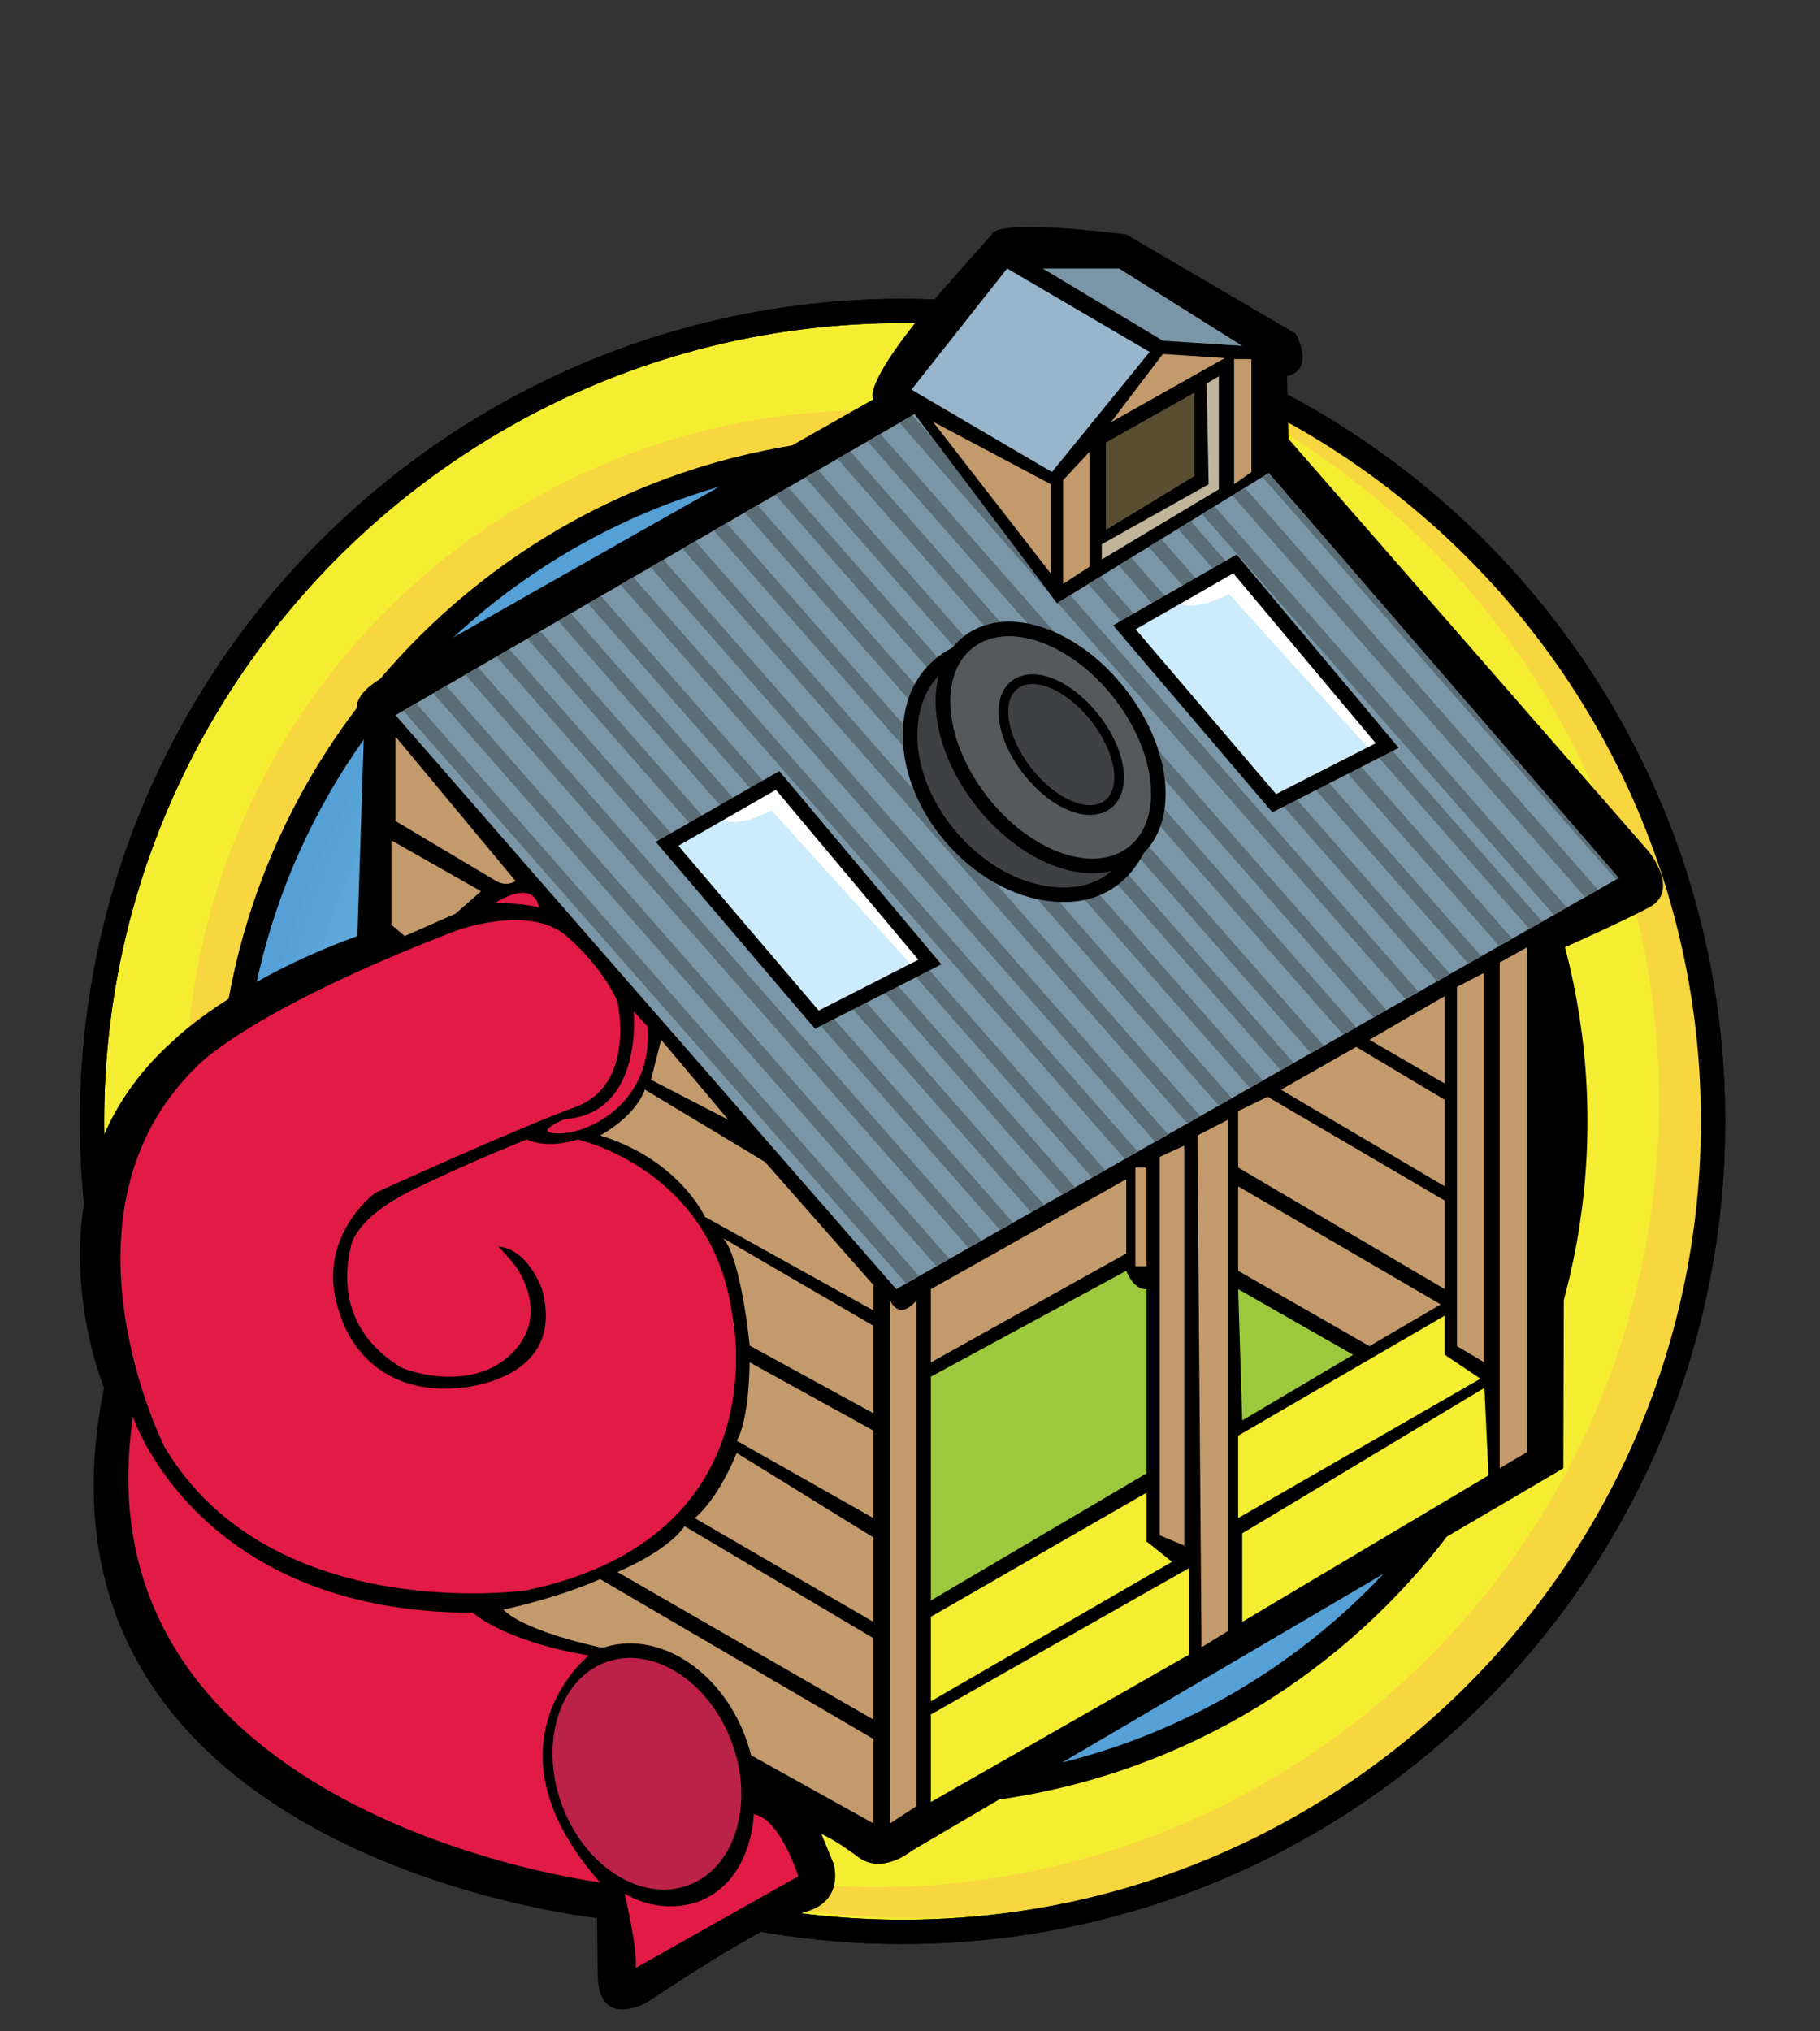 <svg enable-background="new 0 0 375 418.55" viewBox="0 0 375 418.55" xmlns="http://www.w3.org/2000/svg" xmlns:xlink="http://www.w3.org/1999/xlink"><rect x="0" y="0" width="375" height="418.55" fill="#333333" stroke="none"/><defs><clipPath id="a"><circle cx="185.97" cy="231.07" r="138.63"/></clipPath><clipPath id="b"><use xlink:href="#e"/></clipPath><clipPath id="c"><use xlink:href="#f"/></clipPath><clipPath id="d"><use xlink:href="#g"/></clipPath><path id="e" d="m81.5 147.37 103.17 118.27 148.87-84.72-72.13-83.45-43.61 26.84-29.36-39z"/><path id="f" d="m139.75 174.27 20.13-11.53 29.36 35.01-20.55 10.49z"/><path id="g" d="m233.99 129.67 20.13-11.54 29.36 35.02-20.55 10.49z"/></defs><circle cx="185.97" cy="231.07" fill="#f5ed31" r="167"/><path d="m185.97 400.57c-93.46 0-169.5-76.04-169.5-169.5s76.04-169.5 169.5-169.5 169.5 76.04 169.5 169.5-76.04 169.5-169.5 169.5zm0-334c-90.71 0-164.5 73.79-164.5 164.5s73.79 164.5 164.5 164.5 164.5-73.79 164.5-164.5-73.8-164.5-164.5-164.5z"/><path d="m204.08 66.37c-4.71-.46-9.39-.7-14.03-.76 1.89.12 3.78.26 5.67.44 88.93 8.67 154 87.79 145.34 176.72s-87.79 154-176.72 145.34c-34.76-3.39-65.88-17.54-90.37-38.84 25.78 24.79 59.78 41.4 98.15 45.14 90.59 8.83 171.18-57.45 180.01-148.04 8.81-90.58-57.46-171.17-148.05-180z" fill="#f7d640"/><path d="m185.97 400.57c-93.46 0-169.5-76.04-169.5-169.5s76.04-169.5 169.5-169.5 169.5 76.04 169.5 169.5-76.04 169.5-169.5 169.5zm0-334c-90.71 0-164.5 73.79-164.5 164.5s73.79 164.5 164.5 164.5 164.5-73.79 164.5-164.5-73.8-164.5-164.5-164.5z"/><circle cx="179.25" cy="225.54" fill="#f7d640" r="140.98"/><path clip-path="url(#a)" d="m47.34 92.45h277.25v277.25h-277.25z" fill="#529dd5"/><circle clip-path="url(#a)" cx="185.97" cy="231.07" fill="#529dd5" r="138.63"/><circle clip-path="url(#a)" cx="185.97" cy="231.07" fill="#549fd6" r="136.32"/><circle clip-path="url(#a)" cx="185.97" cy="231.07" fill="#55a0d6" r="134"/><circle clip-path="url(#a)" cx="185.97" cy="231.07" fill="#57a2d7" r="131.69"/><circle clip-path="url(#a)" cx="185.97" cy="231.07" fill="#59a3d8" r="129.38"/><circle clip-path="url(#a)" cx="185.97" cy="231.07" fill="#5aa5d8" r="127.07"/><circle clip-path="url(#a)" cx="185.97" cy="231.07" fill="#5ca6d9" r="124.76"/><circle clip-path="url(#a)" cx="185.97" cy="231.07" fill="#5da8da" r="122.45"/><circle clip-path="url(#a)" cx="185.97" cy="231.07" fill="#5fa9da" r="120.14"/><circle clip-path="url(#a)" cx="185.97" cy="231.07" fill="#61abdb" r="117.83"/><circle clip-path="url(#a)" cx="185.97" cy="231.07" fill="#62acdc" r="115.52"/><circle clip-path="url(#a)" cx="185.97" cy="231.07" fill="#64addc" r="113.21"/><circle clip-path="url(#a)" cx="185.97" cy="231.07" fill="#65afdd" r="110.9"/><circle clip-path="url(#a)" cx="185.97" cy="231.07" fill="#66b0de" r="108.59"/><circle clip-path="url(#a)" cx="185.97" cy="231.07" fill="#68b1de" r="106.28"/><circle clip-path="url(#a)" cx="185.97" cy="231.07" fill="#69b3df" r="103.97"/><circle clip-path="url(#a)" cx="185.97" cy="231.07" fill="#6bb4df" r="101.66"/><circle clip-path="url(#a)" cx="185.97" cy="231.07" fill="#6cb5e0" r="99.35"/><circle clip-path="url(#a)" cx="185.97" cy="231.07" fill="#6db7e0" r="97.04"/><circle clip-path="url(#a)" cx="185.97" cy="231.07" fill="#6fb8e1" r="94.73"/><circle clip-path="url(#a)" cx="185.97" cy="231.07" fill="#70b9e2" r="92.42"/><circle clip-path="url(#a)" cx="185.97" cy="231.07" fill="#71bae2" r="90.11"/><circle clip-path="url(#a)" cx="185.97" cy="231.07" fill="#73bbe3" r="87.8"/><circle clip-path="url(#a)" cx="185.97" cy="231.07" fill="#74bde3" r="85.49"/><circle clip-path="url(#a)" cx="185.97" cy="231.07" fill="#75bee4" r="83.18"/><circle clip-path="url(#a)" cx="185.97" cy="231.07" fill="#76bfe4" r="80.86"/><circle clip-path="url(#a)" cx="185.97" cy="231.07" fill="#77c0e5" r="78.55"/><circle clip-path="url(#a)" cx="185.97" cy="231.07" fill="#78c1e5" r="76.24"/><circle clip-path="url(#a)" cx="185.97" cy="231.07" fill="#7ac2e5" r="73.93"/><circle clip-path="url(#a)" cx="185.97" cy="231.07" fill="#7bc3e6" r="71.62"/><circle clip-path="url(#a)" cx="185.97" cy="231.07" fill="#7cc4e6" r="69.31"/><circle clip-path="url(#a)" cx="185.97" cy="231.07" fill="#7dc5e7" r="67"/><circle clip-path="url(#a)" cx="185.97" cy="231.07" fill="#7ec6e7" r="64.69"/><circle clip-path="url(#a)" cx="185.97" cy="231.07" fill="#7fc7e8" r="62.38"/><circle clip-path="url(#a)" cx="185.97" cy="231.07" fill="#80c8e8" r="60.07"/><circle clip-path="url(#a)" cx="185.97" cy="231.07" fill="#81c9e8" r="57.76"/><circle clip-path="url(#a)" cx="185.97" cy="231.07" fill="#82c9e9" r="55.45"/><circle clip-path="url(#a)" cx="185.97" cy="231.07" fill="#83cae9" r="53.14"/><circle clip-path="url(#a)" cx="185.97" cy="231.07" fill="#83cbea" r="50.83"/><circle clip-path="url(#a)" cx="185.97" cy="231.07" fill="#84ccea" r="48.52"/><circle clip-path="url(#a)" cx="185.97" cy="231.07" fill="#85cdea" r="46.21"/><circle clip-path="url(#a)" cx="185.97" cy="231.07" fill="#86cdeb" r="43.9"/><circle clip-path="url(#a)" cx="185.97" cy="231.07" fill="#87ceeb" r="41.59"/><circle clip-path="url(#a)" cx="185.97" cy="231.07" fill="#87cfeb" r="39.28"/><circle clip-path="url(#a)" cx="185.97" cy="231.07" fill="#88cfeb" r="36.97"/><circle clip-path="url(#a)" cx="185.97" cy="231.07" fill="#89d0ec" r="34.66"/><circle clip-path="url(#a)" cx="185.97" cy="231.07" fill="#89d1ec" r="32.35"/><circle clip-path="url(#a)" cx="185.97" cy="231.07" fill="#8ad1ec" r="30.04"/><circle clip-path="url(#a)" cx="185.97" cy="231.07" fill="#8ad2ed" r="27.73"/><circle clip-path="url(#a)" cx="185.97" cy="231.07" fill="#8bd2ed" r="25.41"/><circle clip-path="url(#a)" cx="185.97" cy="231.07" fill="#8bd3ed" r="23.1"/><circle clip-path="url(#a)" cx="185.97" cy="231.07" fill="#8cd3ed" r="20.79"/><circle clip-path="url(#a)" cx="185.97" cy="231.07" fill="#8cd3ed" r="18.48"/><circle clip-path="url(#a)" cx="185.97" cy="231.07" fill="#8dd4ed" r="16.17"/><circle clip-path="url(#a)" cx="185.97" cy="231.07" fill="#8dd4ee" r="13.86"/><circle clip-path="url(#a)" cx="185.97" cy="231.07" fill="#8dd4ee" r="11.55"/><circle clip-path="url(#a)" cx="185.97" cy="231.07" fill="#8ed5ee" r="9.24"/><circle clip-path="url(#a)" cx="185.97" cy="231.07" fill="#8ed5ee" r="6.93"/><circle clip-path="url(#a)" cx="185.97" cy="231.07" fill="#8ed5ee" r="4.62"/><circle clip-path="url(#a)" cx="185.97" cy="231.07" fill="#8ed5ee" r="2.31"/><path d="m185.97 372.2c-77.82 0-141.13-63.31-141.13-141.13s63.31-141.12 141.13-141.12 141.12 63.31 141.12 141.13-63.31 141.12-141.12 141.12zm0-277.25c-75.06 0-136.13 61.07-136.13 136.13s61.07 136.12 136.13 136.12 136.12-61.07 136.12-136.13-61.06-136.12-136.12-136.12z"/><path d="m179.96 82.27s-3.16-2.83 16.03-24.53l8.39-9.44s-.73-3.46 27.68 0l34.91 20.44s4.19 7.23-1.78 8.81l.31 12.9 74.23 85.03s6.61 8.07 0 11.53-17.3 8.18-17.3 8.18l-.31 107.36-134.3 78.84s-5.98 5.03-11.01 1.26-7.55-4.72-7.55-4.72l2.52 6.12s2.38 7.72-5.89 9.92-32.46 18.56-32.46 18.56-10.14 5.98-10.27-5.66c-.14-11.64-.14-11.64-.14-11.64s-121.09-12.8-101.59-109.25c0 0-17.93-43.19 14.47-71.71 0 0 12.27-12.16 37.74-21.39l1.41-43.61s-5.5-4.4 3.94-9.75c9.43-5.36 100.97-57.25 100.97-57.25z"/><use fill="#7a96a6" xlink:href="#e"/><g fill="none" stroke="#5b6d77" stroke-miterlimit="10" stroke-width="3"><path clip-path="url(#b)" d="m78.99 139.51 115.54 131.58"/><path clip-path="url(#b)" d="m83.97 134.53 115.54 131.58"/><path clip-path="url(#b)" d="m93.91 134.53 115.54 131.58"/><path clip-path="url(#b)" d="m99.08 129.36 115.55 131.58"/><path clip-path="url(#b)" d="m104.21 124.23 115.54 131.58"/><path clip-path="url(#b)" d="m113.76 124.23 115.54 131.58"/><path clip-path="url(#b)" d="m118.71 119.28 115.54 131.58"/><path clip-path="url(#b)" d="m118.99 108.11 115.54 131.58"/><path clip-path="url(#b)" d="m123.97 103.13 115.54 131.57"/><path clip-path="url(#b)" d="m133.91 103.13 115.55 131.57"/><path clip-path="url(#b)" d="m139.08 97.96 115.55 131.57"/><path clip-path="url(#b)" d="m144.21 92.83 115.54 131.58"/><path clip-path="url(#b)" d="m153.76 92.83 115.54 131.58"/><path clip-path="url(#b)" d="m158.71 87.88 115.54 131.57"/><path clip-path="url(#b)" d="m166.38 85.21 115.54 131.58"/><path clip-path="url(#b)" d="m171.36 80.23 115.54 131.58"/><path clip-path="url(#b)" d="m181.3 80.23 115.54 131.58"/><path clip-path="url(#b)" d="m186.47 75.06 115.54 131.58"/><path clip-path="url(#b)" d="m191.6 69.93 115.54 131.58"/><path clip-path="url(#b)" d="m201.14 69.93 115.55 131.58"/><path clip-path="url(#b)" d="m206.09 64.98 115.55 131.58"/><path clip-path="url(#b)" d="m212.49 63.61 115.54 131.57"/><path clip-path="url(#b)" d="m217.62 58.48 115.54 131.57"/><path clip-path="url(#b)" d="m227.16 58.48 115.55 131.57"/><path clip-path="url(#b)" d="m232.11 53.53 115.55 131.57"/></g><path d="m187.81 80.28 28.94 16.98 20.13-24.74-29.36-17.2z" fill="#97b6cc"/><path d="m214.86 55.32 24.74 14.89 16.36 1.05-25.37-15.94z" fill="#7a96a6"/><path d="m228.91 86.99 23.48-13.21-12.79-.84z" fill="#c39a6c"/><path d="m257.85 73.99h-3.57v25.79l3.57-2.52z" fill="#c39a6c"/><path d="m224.51 93.07-5.46 5.87v21.39l5.46-3.57z" fill="#c39a6c"/><path d="m216.54 99.78v18.45l-24.32-31.35z" fill="#c39a6c"/><path d="m227.86 91.18v18.03l18.24-11.11v-17.2z" fill="#594e31"/><path d="m251.14 77.55v23.27l-24.12 14.47v-3.14l22.02-12.37-.42-20.76z" fill="#c0b49a"/><path d="m309.01 198.33 5.66-3.15v104.01l-5.66 3.35z" fill="#c39a6c"/><path d="m305.86 200.42-5.66 2.94v74.02l5.66 3.35z" fill="#c39a6c"/><path d="m297.69 205.25v18.03l-15.52-9.02z" fill="#c39a6c"/><path d="m297.69 226.63v17.83l-33.76-19.92 15.51-8.81z" fill="#c39a6c"/><path d="m297.69 247.39v18.25l-42.57-25.06v-11.64l6.08-2.93z" fill="#c39a6c"/><path d="m296.85 268.78-14.68 8.6-27.05-15.52v-17.4z" fill="#c39a6c"/><path d="m246.73 233.97 6.29-3.23v105.35l-5.45 3.35z" fill="#c39a6c"/><path d="m244.01 236.07v82.41l-5.04-2.1v-78z" fill="#c39a6c"/><path d="m233.94 240.58h2.31v20.34h-2.31z" fill="#c39a6c"/><path d="m232.06 242.99v15.31l-40.26 22.43v-15.09z" fill="#c39a6c"/><path d="m188.86 267.94v104.21l-5.45 3.56v-107.77s1.68 4.41 5.45 0z" fill="#c39a6c"/><path d="m150.07 230.74-13.84-16.48-2.1 8.24z" fill="#c39a6c"/><path d="m123.65 233.97s6.99-3.55 9.23-9.44l24.74 14.89 22.35 25.37v5.24l-34.72-19.29c0 .01-5.25-11.73-21.6-16.77z" fill="#c39a6c"/><path d="m179.96 273.18v18.03l-25.49-13.94s-1.68-17.72-5.45-22.12z" fill="#c39a6c"/><path d="m179.96 294.78v18.03l-28.16-15.94s2.46-3.35 2.67-16.15z" fill="#c39a6c"/><path d="m179.96 316.8v17.4l-36.82-21.39s4.52-3.35 8.66-13.42z" fill="#c39a6c"/><path d="m179.96 337.56v16.77l-52.75-30.4s10.27-4.19 13.84-9.44z" fill="#c39a6c"/><path d="m179.96 358.32v17.4l-26.38-14.68s-1.21-22.02-29.94-21.6c0 0-15.31-3.15-19.92-7.76 0 0 11.38-2.41 19.92-6.29z" fill="#c39a6c"/><path d="m80.66 190.57 2.73 2.31 10.48-4.62 5.25-4.61-18.46-10.48z" fill="#c39a6c"/><path d="m81.5 151.78v17.4l20.76 12.37s1.89 1.26 3.98 0z" fill="#c39a6c"/><path d="m255.96 292.69-.84-27.05 23.69 13.52z" fill="#9cc83d"/><path d="m236.25 265.64v37.95l-44.45 26.21v-46.13l40.26-21.81s1.46 3.99 4.19 3.78z" fill="#9cc83d"/><path d="m255.12 295.83v16.98l49.91-28.72-7.34-4.93v-8.07z" fill="#f4ed31"/><path d="m255.96 315.96v18.24l50.74-30.19-.84-18.03z" fill="#f4ed31"/><path d="m245.06 340.91v-17.82l-53.26 30.19v18.04z" fill="#f4ed31"/><path d="m241.49 321.83-49.69 28.73v-17.41l44.45-25.58v10.07z" fill="#f4ed31"/><ellipse cx="133.43" cy="365.45" fill="#bc2147" rx="20.16" ry="26" stroke="#000" stroke-miterlimit="10" stroke-width="3" transform="matrix(.937 -.349 .349 .937 -119.265 69.643)"/><path d="m128.68 390.19s2.73 11.32 2.31 15.31l33.5-18.87s-3.73-11.95-9.18-12.79c0 0-.21 13-10.48 17.61 0 0-7.34 3.77-16.15-1.26z" fill="#e11b45"/><path d="m27.4 291.95s13.21 40.36 70.03 40.36c0 0 6.29 5.87 23.9 8.81 0 0-22.86 18.24 2.31 46.76.01 0-108.4-13.63-96.24-95.93z" fill="#e11b45"/><path d="m108.55 234.81s3.83 2.07 10.48 0c0 0 27.78 6 31.87 36.28 0 0 10.06 45.5-42.36 56.61 0 0-52.63 7.55-74.65-29.57 0 0-24.32-48.23 6.71-78.42 0 0 10.27-11.32 53.26-27.89 0 0 15.1-5.66 22.86 1.05s10.48 13.42 10.48 13.42 3.98 17.19-8.6 21.81c-12.58 4.61-41.31 17.72-41.31 17.72s-13 9.54-7.13 25.27c0 0 4.4 16.77 24.53 14.89 0 0 22.23-1.26 16.98-20.34 0 0-2.73-8.18-9.02-8.81 0 0 3.28 3.38 4.22 5.03s6.13 10.38-2.12 17.69c-8.26 7.31-21.39 2.91-22.65 1.89s-13.68-7.71-9.83-24.45c0 0 .47-5.82 12.9-11.87 12.45-6.06 23.38-10.31 23.38-10.31z" fill="#e11b45"/><path d="m200.44 133.5s-12.92 2.5-12.92 18.1 14.99 32.38 31.15 32.76 18.07-16.78 18.07-16.78z" fill="#3f4043" stroke="#000" stroke-miterlimit="10" stroke-width="3"/><path d="m111.07 187s-3.4-1.05-9.23-.84c0 .01 7.97-5.45 9.23.84z" fill="#e11b45"/><path d="m225.1 178.42c-7.65 0-16.39-5.09-22.8-13.29-9.36-11.96-10.61-26.68-2.78-32.81 2.27-1.78 5.17-2.72 8.38-2.72 7.65 0 16.39 5.09 22.8 13.29 9.36 11.96 10.61 26.68 2.78 32.81-2.27 1.78-5.17 2.72-8.38 2.72z" fill="#56595c"/><path d="m207.9 131.1c6.92 0 15.32 4.66 21.62 12.72 8.87 11.33 10.23 25.08 3.03 30.71-2.08 1.63-4.65 2.4-7.46 2.4-6.92 0-15.32-4.66-21.62-12.72-8.87-11.33-10.23-25.08-3.03-30.71 2.08-1.63 4.65-2.4 7.46-2.4m0-3v3-3c-3.55 0-6.77 1.05-9.31 3.04-8.63 6.75-7.52 22.09 2.52 34.92 6.7 8.55 15.89 13.87 23.98 13.87 3.55 0 6.77-1.05 9.31-3.04 4.32-3.38 6.32-9.02 5.64-15.87-.63-6.36-3.53-13.12-8.16-19.04-6.69-8.56-15.88-13.88-23.98-13.88z"/><path d="m130.57 208.39s2.1 21.16-14.26 22.22c0 0-7.13 2.95-1.05 2.95s19.35-6.29 18.17-22.02z" fill="#e11b45"/><use fill="#ccecfb" xlink:href="#f"/><path clip-path="url(#c)" d="m149.02 168.96s2.73 1.79 9.97-1.98l30.25 33.45 2.98-5.24-32.91-41.41-21.39 11.01z" fill="#fff"/><path d="m159.88 162.74 29.36 35.02-20.55 10.49-28.94-33.97zm.69-3.85-2.18 1.25-20.13 11.53-3.14 1.8 2.34 2.75 28.94 33.97 1.54 1.8 2.11-1.08 20.55-10.49 3.36-1.71-2.42-2.89-29.36-35.02z"/><use fill="#ccecfb" xlink:href="#g"/><path clip-path="url(#d)" d="m243.26 124.36s2.73 1.79 9.97-1.98l30.25 33.45 2.98-5.24-32.91-41.41-21.39 11.01z" fill="#fff"/><path d="m254.12 118.13 29.36 35.02-20.55 10.49-28.94-33.97zm.69-3.85-2.18 1.25-20.13 11.53-3.14 1.8 2.34 2.75 28.94 33.97 1.54 1.8 2.11-1.08 20.55-10.49 3.36-1.71-2.42-2.89-29.36-35.02z"/><path d="m224.59 166.93c-4.01 0-9.07-3.16-12.89-8.04-2.51-3.2-4.2-6.76-4.76-10.01-.6-3.47.14-6.22 2.1-7.75 1.01-.79 2.26-1.19 3.71-1.19 4.01 0 9.07 3.16 12.89 8.04 2.51 3.2 4.2 6.76 4.76 10.01.6 3.47-.15 6.22-2.1 7.75-1.01.79-2.26 1.19-3.71 1.19z" fill="#3f4043"/><path d="m212.75 140.94c3.59 0 8.36 2.88 12.1 7.65 4.98 6.36 6.25 13.68 2.83 16.35-.85.66-1.91.98-3.09.98-3.59 0-8.36-2.88-12.1-7.65-4.98-6.36-6.25-13.68-2.83-16.35.85-.66 1.9-.98 3.09-.98m0-2c-1.66 0-3.15.49-4.33 1.4-4.35 3.4-3.26 11.82 2.49 19.16 4.07 5.19 9.31 8.42 13.68 8.42 1.66 0 3.15-.49 4.33-1.4 4.35-3.4 3.26-11.82-2.49-19.16-4.07-5.19-9.31-8.42-13.68-8.42z"/></svg>
